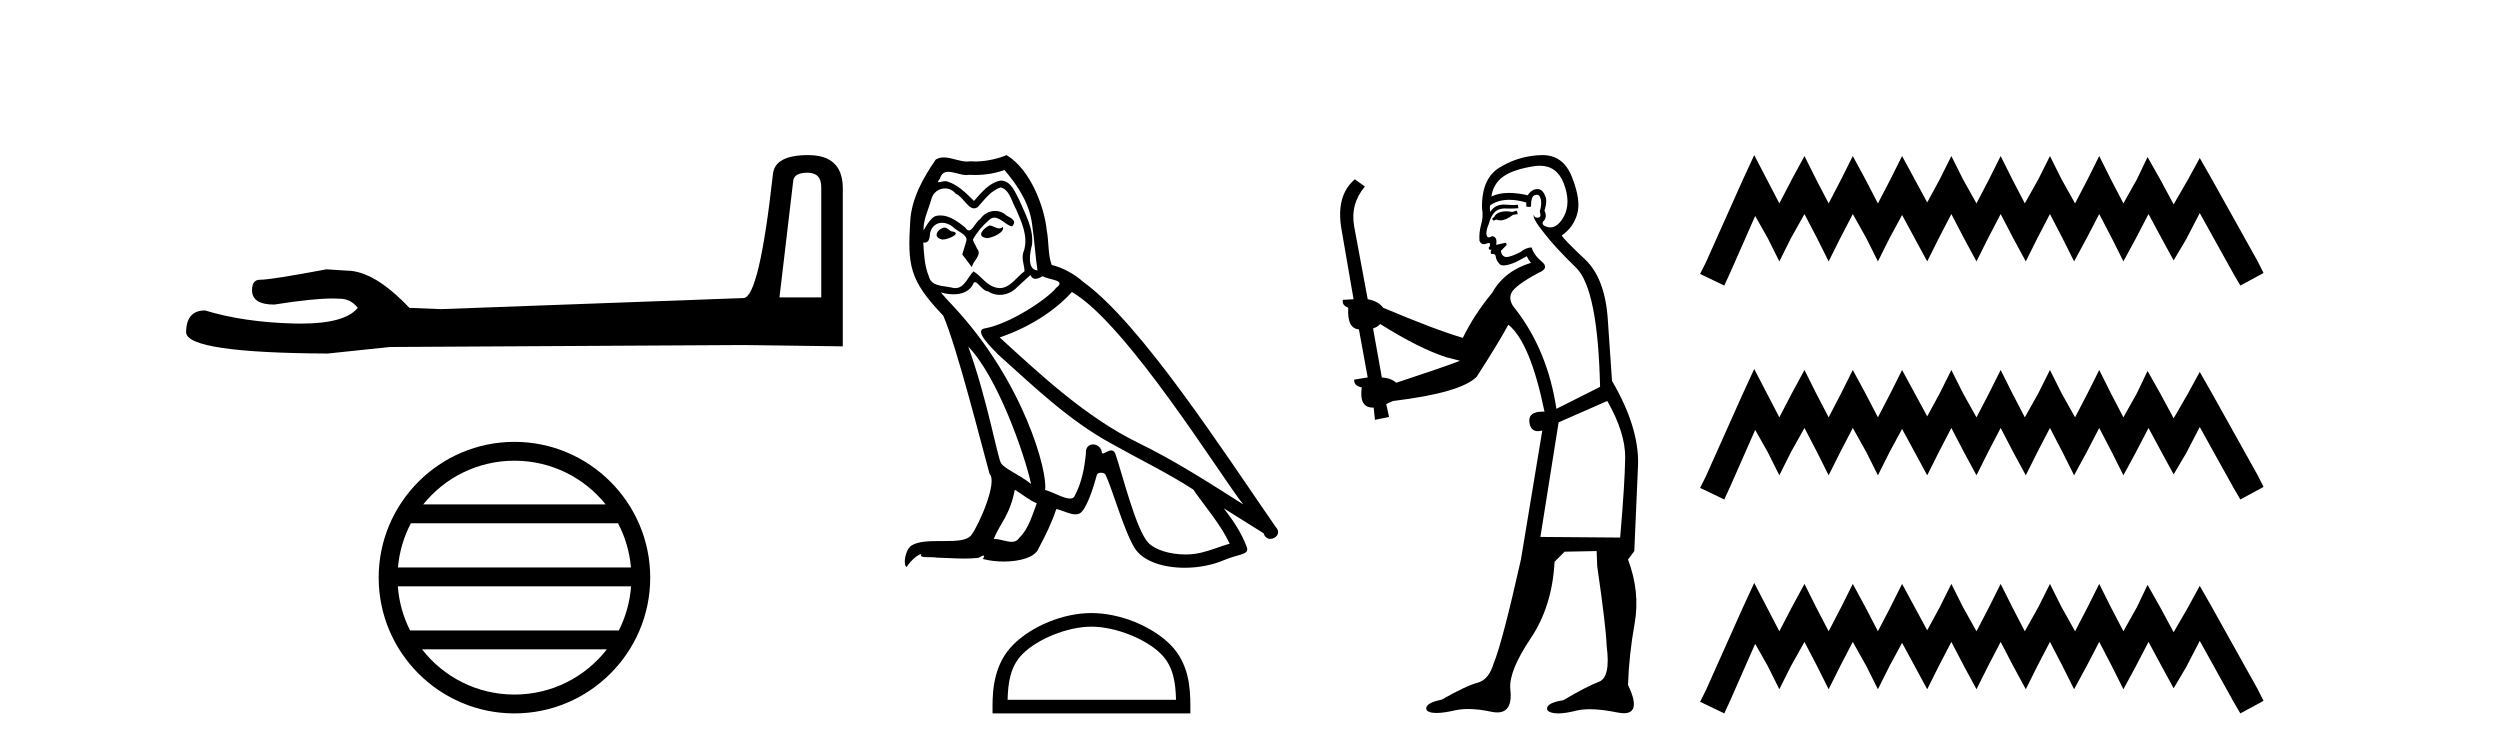 <?xml version='1.0' encoding='UTF-8' standalone='yes'?><svg xmlns='http://www.w3.org/2000/svg' xmlns:xlink='http://www.w3.org/1999/xlink' width='136.0' height='41.0' ><path d='M 43.93 9.396 Q 44.676 9.396 44.676 10.177 L 44.676 16.178 L 42.403 16.178 L 43.149 9.857 Q 43.185 9.396 43.93 9.396 ZM 43.966 8.437 Q 42.155 8.437 42.048 9.467 Q 41.303 16.178 40.45 16.214 L 23.973 16.817 L 22.269 16.746 Q 20.351 14.722 18.86 14.722 Q 18.327 14.687 17.759 14.651 Q 14.741 15.219 14.137 15.219 Q 13.711 15.219 13.711 15.788 Q 13.711 16.569 14.918 16.569 Q 16.991 16.238 18.099 16.238 Q 18.3 16.238 18.469 16.249 Q 19.073 16.249 19.463 16.746 Q 18.771 17.604 16.364 17.604 Q 16.179 17.604 15.983 17.599 Q 13.249 17.528 11.154 16.888 Q 10.124 16.888 10.124 18.096 Q 10.231 19.197 17.83 19.232 L 21.203 18.877 L 40.45 18.77 L 45.848 18.841 L 45.848 10.177 Q 45.812 8.437 43.966 8.437 Z' style='fill:#000000;stroke:none' /><path d='M 27.986 25.062 C 29.994 25.062 31.784 25.99 32.949 27.44 L 23.023 27.44 C 24.188 25.99 25.977 25.062 27.986 25.062 ZM 33.621 28.465 C 34.004 29.195 34.249 30.008 34.324 30.87 L 21.648 30.87 C 21.723 30.008 21.969 29.195 22.352 28.465 ZM 34.33 31.895 C 34.267 32.756 34.034 33.568 33.663 34.299 L 22.309 34.299 C 21.938 33.568 21.705 32.756 21.642 31.895 ZM 33.013 35.324 C 31.85 36.822 30.032 37.784 27.986 37.784 C 25.94 37.784 24.122 36.822 22.959 35.324 ZM 27.986 24.037 C 23.914 24.037 20.6 27.352 20.6 31.424 C 20.6 35.495 23.914 38.809 27.986 38.809 C 32.057 38.809 35.372 35.495 35.372 31.424 C 35.372 27.352 32.057 24.037 27.986 24.037 Z' style='fill:#000000;stroke:none' /><path d='M 53.82 12.267 C 53.483 12.43 53.071 12.879 53.695 12.954 C 53.995 12.941 54.681 12.629 54.556 12.342 L 54.556 12.342 C 54.491 12.404 54.426 12.426 54.36 12.426 C 54.183 12.426 54.001 12.267 53.82 12.267 ZM 51.362 12.38 C 50.95 12.48 50.738 12.929 51.262 13.029 C 51.271 13.029 51.28 13.03 51.289 13.03 C 51.591 13.03 52.413 12.664 51.736 12.579 C 51.624 12.504 51.512 12.38 51.362 12.38 ZM 54.643 9.248 C 55.38 10.109 56.028 11.107 56.153 12.255 C 56.278 13.078 56.315 13.902 56.44 14.713 C 55.854 14.663 56.028 13.752 56.141 13.315 C 56.241 12.455 55.779 11.656 55.454 10.895 C 55.23 10.483 55.018 9.834 54.444 9.822 C 53.807 9.934 53.396 10.471 52.984 10.932 C 52.56 10.508 52.111 10.046 51.524 9.872 C 51.494 9.86 51.459 9.856 51.423 9.856 C 51.291 9.856 51.138 9.914 51.067 9.914 C 51.006 9.914 51.006 9.871 51.137 9.71 C 51.217 9.43 51.381 9.347 51.585 9.347 C 51.882 9.347 52.262 9.523 52.582 9.523 C 52.63 9.523 52.677 9.519 52.722 9.51 C 52.827 9.516 52.933 9.519 53.039 9.519 C 53.584 9.519 54.131 9.436 54.643 9.248 ZM 54.444 10.196 C 54.93 10.321 55.043 10.995 55.28 11.394 C 55.579 12.093 55.941 12.854 55.704 13.64 C 55.517 14.014 55.754 14.488 55.729 14.763 C 55.313 15.055 54.947 15.672 54.395 15.672 C 54.335 15.672 54.272 15.665 54.207 15.649 C 53.658 15.536 53.383 15.012 52.959 14.763 C 52.652 15.059 52.47 15.674 51.964 15.674 C 51.895 15.674 51.819 15.662 51.736 15.636 C 51.275 15.536 50.663 15.586 50.526 15.025 C 50.289 14.451 50.264 13.815 50.226 13.191 L 50.226 13.191 C 50.254 13.196 50.279 13.199 50.303 13.199 C 50.555 13.199 50.578 12.905 50.601 12.654 C 50.698 12.289 50.959 12.12 51.25 12.12 C 51.446 12.12 51.655 12.197 51.836 12.342 C 52.048 12.579 52.697 12.766 52.56 13.141 C 52.497 13.365 52.422 13.602 52.348 13.84 L 52.872 14.538 C 52.922 14.176 53.458 13.877 53.146 13.515 C 53.096 13.353 52.909 13.141 52.934 13.016 C 53.159 12.617 53.458 12.267 53.807 11.968 C 53.902 11.876 53.998 11.84 54.094 11.84 C 54.428 11.84 54.764 12.279 55.055 12.317 C 55.342 12.005 55.03 11.881 54.743 11.718 C 54.566 11.551 54.351 11.474 54.136 11.474 C 53.824 11.474 53.513 11.637 53.321 11.918 C 53.084 12.06 52.919 12.534 52.711 12.534 C 52.645 12.534 52.575 12.487 52.497 12.367 C 52.117 12.063 51.66 11.72 51.16 11.72 C 51.087 11.72 51.013 11.727 50.938 11.743 C 50.585 11.816 50.267 12.531 50.24 12.531 C 50.24 12.531 50.239 12.53 50.239 12.529 C 50.226 11.943 50.501 11.419 50.663 10.845 C 50.754 10.468 51.077 10.25 51.406 10.25 C 51.622 10.25 51.84 10.343 51.998 10.545 C 52.37 10.683 52.642 11.336 52.991 11.336 C 53.053 11.336 53.116 11.316 53.184 11.269 C 53.57 10.857 53.882 10.371 54.444 10.196 ZM 52.672 18.855 C 54.257 20.49 55.717 24.633 56.091 26.329 C 55.479 25.83 54.643 25.506 54.456 25.194 C 54.257 24.87 53.708 21.713 52.672 18.855 ZM 58.312 15.886 C 61.306 17.608 66.522 26.08 67.632 27.44 C 65.761 26.255 63.914 25.057 61.905 24.084 C 59.085 22.699 56.677 20.453 54.381 18.356 C 56.278 17.72 57.638 16.647 58.312 15.886 ZM 55.205 26.641 C 55.604 26.878 55.966 27.203 56.403 27.378 C 56.141 28.026 55.979 28.75 55.442 29.262 C 55.341 29.424 55.197 29.475 55.033 29.475 C 54.749 29.475 54.405 29.322 54.116 29.322 C 54.096 29.322 54.076 29.322 54.057 29.324 C 54.406 28.451 54.93 28.064 55.205 26.641 ZM 56.053 14.963 C 56.129 15.119 56.225 15.17 56.328 15.17 C 56.462 15.17 56.607 15.082 56.727 15.025 C 57.027 15.237 58.062 15.212 57.451 15.661 C 57.064 16.185 54.997 17.614 53.561 17.866 C 52.941 17.975 53.982 18.955 54.319 19.305 C 56.266 21.052 58.175 22.898 60.508 24.158 C 61.968 24.982 63.502 25.718 64.912 26.629 C 65.586 27.602 66.385 28.501 66.896 29.574 C 66.385 29.723 65.886 29.935 65.362 30.06 C 65.085 30.13 64.785 30.163 64.485 30.163 C 63.661 30.163 62.833 29.917 62.467 29.524 C 61.793 28.812 61.057 25.78 60.67 24.67 C 60.615 24.545 60.537 24.503 60.452 24.503 C 60.284 24.503 60.088 24.668 59.992 24.668 C 59.972 24.668 59.957 24.661 59.946 24.645 C 59.921 24.338 59.685 24.176 59.464 24.176 C 59.246 24.176 59.042 24.335 59.073 24.67 C 58.998 25.456 58.848 26.242 58.474 26.953 C 58.428 27.075 58.332 27.121 58.206 27.121 C 57.852 27.121 57.257 26.755 56.852 26.654 C 57.014 25.693 55.704 20.777 51.861 16.659 C 51.727 16.514 51.141 15.897 51.192 15.897 C 51.198 15.897 51.213 15.905 51.237 15.923 C 51.434 15.975 51.655 16.01 51.875 16.01 C 52.296 16.01 52.708 15.88 52.922 15.487 C 52.954 15.389 52.995 15.351 53.042 15.351 C 53.213 15.351 53.471 15.848 53.745 15.848 C 53.944 15.981 54.165 16.041 54.386 16.041 C 54.748 16.041 55.107 15.878 55.355 15.599 C 55.592 15.387 55.816 15.175 56.053 14.963 ZM 54.756 8.437 C 54.364 8.611 53.677 8.785 53.06 8.785 C 52.971 8.785 52.882 8.782 52.797 8.774 C 52.738 8.784 52.679 8.789 52.619 8.789 C 52.199 8.789 51.747 8.563 51.34 8.563 C 51.186 8.563 51.037 8.596 50.9 8.686 C 50.214 9.685 49.59 10.795 49.515 12.03 C 49.378 14.401 49.44 15.225 51.312 17.171 C 52.048 18.843 53.421 24.296 53.832 25.78 C 54.282 26.205 53.271 28.526 52.847 29.099 C 52.616 29.418 52.008 29.433 51.354 29.433 C 51.283 29.433 51.211 29.433 51.14 29.433 C 50.552 29.433 49.957 29.445 49.59 29.673 C 49.241 29.898 49.116 30.734 49.316 30.846 C 49.503 30.559 49.877 30.173 50.139 30.135 L 50.139 30.135 C 49.89 30.397 50.763 30.272 50.95 30.335 C 51.455 30.343 51.965 30.386 52.477 30.386 C 52.725 30.386 52.973 30.376 53.221 30.347 C 53.333 30.298 53.454 30.221 53.506 30.221 C 53.547 30.221 53.547 30.268 53.471 30.41 C 53.824 30.502 54.221 30.548 54.609 30.548 C 55.481 30.548 56.309 30.315 56.49 29.848 C 56.864 29.162 57.214 28.438 57.463 27.69 C 57.782 27.757 58.182 27.981 58.503 27.981 C 58.598 27.981 58.685 27.962 58.761 27.914 C 59.11 27.677 59.472 26.567 59.672 25.83 C 59.691 25.754 59.795 25.716 59.9 25.716 C 60.001 25.716 60.103 25.751 60.134 25.818 C 60.508 26.567 61.132 28.862 61.731 29.823 C 62.182 30.535 63.278 30.886 64.443 30.886 C 65.177 30.886 65.938 30.747 66.584 30.472 C 67.395 30.123 67.994 30.197 67.82 29.748 C 67.545 29 67.071 28.288 66.572 27.652 L 66.572 27.652 C 67.296 28.101 68.019 28.563 68.743 29.012 C 68.803 29.23 68.953 29.316 69.106 29.316 C 69.401 29.316 69.708 28.996 69.404 28.675 C 66.572 24.583 62.068 17.608 58.948 15.349 C 58.449 14.913 57.863 14.576 57.214 14.414 C 57.002 13.864 57.064 13.128 56.939 12.504 C 56.815 11.269 56.066 9.223 54.756 8.437 Z' style='fill:#000000;stroke:none' /><path d='M 59.375 34.091 C 60.699 34.091 62.355 34.771 63.157 35.573 C 63.859 36.274 63.95 37.204 63.976 38.068 L 54.813 38.068 C 54.839 37.204 54.93 36.274 55.632 35.573 C 56.433 34.771 58.051 34.091 59.375 34.091 ZM 59.375 33.35 C 57.805 33.35 56.115 34.076 55.125 35.066 C 54.109 36.082 53.994 37.419 53.994 38.419 L 53.994 38.809 L 64.756 38.809 L 64.756 38.419 C 64.756 37.419 64.68 36.082 63.664 35.066 C 62.674 34.076 60.945 33.35 59.375 33.35 Z' style='fill:#000000;stroke:none' /><path d='M 82.517 11.461 L 82.261 11.53 Q 82.081 11.495 81.928 11.495 Q 81.774 11.495 81.646 11.53 Q 81.39 11.615 81.338 11.717 Q 81.287 11.82 81.168 11.905 L 81.253 12.008 L 81.39 11.94 Q 81.497 11.988 81.618 11.988 Q 81.922 11.988 82.312 11.683 L 82.568 11.649 L 82.517 11.461 ZM 83.766 9.016 Q 84.689 9.016 85.062 9.958 Q 85.472 11.017 85.079 11.769 Q 84.751 12.37 84.336 12.37 Q 84.232 12.37 84.123 12.332 Q 83.832 12.23 83.952 12.042 Q 84.191 11.82 84.02 11.461 Q 84.191 10.915 84.054 10.658 Q 83.917 10.283 83.633 10.283 Q 83.529 10.283 83.405 10.334 Q 83.183 10.47 83.115 10.624 Q 82.542 10.494 82.085 10.494 Q 81.52 10.494 81.133 10.693 Q 81.219 10.009 81.783 9.599 Q 82.346 9.206 83.491 9.036 Q 83.634 9.016 83.766 9.016 ZM 75.086 17.628 Q 77.205 18.96 78.691 19.438 L 79.425 19.626 Q 78.691 19.917 75.958 20.822 Q 75.667 20.566 75.172 20.532 L 74.694 17.867 Q 74.916 17.799 75.086 17.628 ZM 83.605 10.595 Q 83.749 10.595 83.798 10.778 Q 83.901 11.068 83.764 11.495 Q 83.867 11.82 83.679 11.837 Q 83.647 11.842 83.62 11.842 Q 83.468 11.842 83.439 11.683 L 83.439 11.683 Q 83.354 11.871 83.969 12.64 Q 84.567 13.426 85.746 14.57 Q 86.924 15.732 87.044 21.044 L 84.669 22.24 Q 84.191 19.08 82.449 16.825 Q 82.022 16.347 82.227 15.92 Q 82.449 15.51 83.696 14.843 Q 84.311 14.587 83.867 14.228 Q 83.439 13.87 83.32 13.46 Q 83.03 13.46 82.705 13.716 Q 82.169 13.984 81.947 13.984 Q 81.901 13.984 81.868 13.972 Q 81.68 13.904 81.646 13.648 L 81.902 13.391 Q 82.022 13.289 81.902 13.204 L 81.39 13.323 Q 81.475 12.879 81.168 12.845 Q 81.06 12.914 80.99 12.914 Q 80.905 12.914 80.877 12.811 Q 80.809 12.589 80.997 12.162 Q 81.099 11.752 81.321 11.53 Q 81.526 11.34 81.848 11.34 Q 81.875 11.34 81.902 11.342 Q 82.022 11.347 82.139 11.347 Q 82.375 11.347 82.602 11.325 L 82.568 11.137 Q 82.44 11.154 82.291 11.154 Q 82.141 11.154 81.97 11.137 Q 81.891 11.128 81.817 11.128 Q 81.318 11.128 81.065 11.53 Q 81.031 11.273 81.065 11.171 Q 81.497 10.869 82.101 10.869 Q 82.523 10.869 83.03 11.017 L 83.03 11.239 Q 83.106 11.256 83.17 11.256 Q 83.235 11.256 83.286 11.239 Q 83.286 10.693 83.474 10.624 Q 83.547 10.595 83.605 10.595 ZM 87.437 21.813 Q 88.427 23.555 88.41 24.905 Q 88.393 26.254 88.137 29.243 L 83.798 29.209 L 84.789 22.974 L 87.437 21.813 ZM 83.913 8.437 Q 83.881 8.437 83.849 8.438 Q 82.671 8.472 81.68 9.053 Q 80.587 9.633 80.621 11.325 Q 80.706 11.786 80.57 12.23 Q 80.45 12.657 80.484 13.101 Q 80.558 13.284 80.718 13.284 Q 80.782 13.284 80.86 13.255 Q 80.94 13.22 80.988 13.22 Q 81.104 13.22 81.031 13.426 Q 80.963 13.46 80.997 13.545 Q 81.02 13.591 81.073 13.591 Q 81.099 13.591 81.133 13.579 L 81.133 13.579 Q 81.037 13.82 81.181 13.82 Q 81.191 13.82 81.202 13.819 Q 81.216 13.817 81.229 13.817 Q 81.357 13.817 81.373 13.972 Q 81.39 14.16 81.578 14.365 Q 81.651 14.439 81.802 14.439 Q 82.034 14.439 82.449 14.263 L 83.064 13.938 Q 83.115 14.092 83.286 14.297 Q 81.834 14.741 81.168 15.937 Q 80.194 17.115 79.579 18.379 Q 78.11 17.952 75.24 16.74 Q 74.984 16.381 74.403 16.278 L 73.669 12.332 Q 73.447 11.102 74.249 10.146 L 73.703 9.753 Q 72.644 10.658 72.985 12.52 L 73.634 16.278 L 73.054 16.312 Q 72.985 16.603 73.344 16.74 Q 73.276 17.867 73.925 17.918 L 74.403 20.532 Q 74.027 20.6 73.669 20.651 Q 73.634 20.976 74.079 21.078 Q 73.929 22.173 74.681 22.173 Q 74.704 22.173 74.728 22.172 L 74.796 22.838 L 75.565 22.684 L 75.411 21.984 Q 75.599 21.881 75.787 21.813 Q 79.459 21.369 80.331 20.498 Q 81.509 18.67 82.056 17.662 Q 83.252 18.636 84.02 22.394 Q 83.973 22.392 83.928 22.392 Q 83.119 22.392 83.2 22.974 Q 83.267 23.456 83.658 23.456 Q 83.767 23.456 83.901 23.419 L 83.901 23.419 L 82.739 30.439 Q 81.714 35 81.253 36.093 Q 80.997 36.964 80.399 37.135 Q 79.784 37.289 78.434 38.058 Q 77.683 38.211 77.597 38.468 Q 77.529 38.724 77.956 38.775 Q 78.044 38.786 78.15 38.786 Q 78.538 38.786 79.169 38.639 Q 79.49 38.57 79.871 38.57 Q 80.443 38.57 81.151 38.724 Q 81.313 38.756 81.45 38.756 Q 82.321 38.756 82.158 37.443 Q 82.09 36.486 83.269 34.727 Q 84.447 32.967 84.567 30.559 L 85.114 30.012 L 86.856 29.978 L 86.89 30.815 Q 87.368 34.095 87.402 35.137 Q 87.625 36.828 86.993 37.084 Q 86.343 37.323 85.045 38.092 Q 84.277 38.211 84.174 38.468 Q 84.089 38.724 84.533 38.792 Q 84.639 38.809 84.77 38.809 Q 85.16 38.809 85.763 38.656 Q 86.078 38.582 86.488 38.582 Q 87.122 38.582 87.983 38.758 Q 88.183 38.799 88.339 38.799 Q 89.299 38.799 88.564 37.255 Q 88.615 35.649 88.923 33.924 Q 89.23 32.199 88.564 30.439 L 88.906 29.978 L 89.111 25.263 Q 89.162 23.231 87.693 20.72 Q 87.625 19.797 87.471 17.474 Q 87.334 15.134 86.207 14.092 Q 85.079 13.033 84.96 12.811 Q 85.592 12.367 85.797 11.649 Q 86.019 10.915 85.523 9.651 Q 85.058 8.437 83.913 8.437 Z' style='fill:#000000;stroke:none' /><path d='M 95.43 8.437 L 94.799 9.804 L 92.801 14.272 L 92.485 14.903 L 93.8 15.534 L 94.115 14.851 L 95.482 11.749 L 96.166 12.958 L 96.796 14.22 L 97.427 12.958 L 98.163 11.644 L 98.847 12.958 L 99.478 14.22 L 100.109 12.958 L 100.792 11.644 L 101.528 12.958 L 102.159 14.22 L 102.79 12.958 L 103.473 11.696 L 104.157 12.958 L 104.84 14.22 L 105.471 12.958 L 106.154 11.644 L 106.838 12.958 L 107.521 14.22 L 108.152 12.958 L 108.836 11.644 L 109.519 12.958 L 110.203 14.22 L 110.833 12.958 L 111.517 11.644 L 112.2 12.958 L 112.831 14.22 L 113.515 12.958 L 114.198 11.644 L 114.882 12.958 L 115.513 14.22 L 116.196 12.958 L 116.879 11.644 L 117.615 13.011 L 118.246 14.167 L 118.93 13.011 L 119.666 11.591 L 121.506 14.903 L 121.874 15.534 L 123.136 14.851 L 122.82 14.22 L 120.297 9.699 L 119.666 8.595 L 119.035 9.751 L 118.246 11.118 L 117.51 9.751 L 116.827 8.542 L 116.249 9.751 L 115.513 11.065 L 114.829 9.751 L 114.198 8.489 L 113.567 9.751 L 112.884 11.065 L 112.148 9.751 L 111.517 8.489 L 110.886 9.751 L 110.15 11.065 L 109.467 9.751 L 108.836 8.489 L 108.205 9.751 L 107.521 11.065 L 106.785 9.751 L 106.154 8.489 L 105.524 9.751 L 104.84 11.013 L 104.157 9.751 L 103.473 8.489 L 102.842 9.751 L 102.159 11.065 L 101.475 9.751 L 100.792 8.489 L 100.161 9.751 L 99.478 11.065 L 98.794 9.751 L 98.163 8.489 L 97.48 9.751 L 96.796 11.065 L 96.113 9.751 L 95.43 8.437 ZM 95.43 20.074 L 94.799 21.441 L 92.801 25.91 L 92.485 26.541 L 93.8 27.172 L 94.115 26.488 L 95.482 23.386 L 96.166 24.596 L 96.796 25.857 L 97.427 24.596 L 98.163 23.281 L 98.847 24.596 L 99.478 25.857 L 100.109 24.596 L 100.792 23.281 L 101.528 24.596 L 102.159 25.857 L 102.79 24.596 L 103.473 23.334 L 104.157 24.596 L 104.84 25.857 L 105.471 24.596 L 106.154 23.281 L 106.838 24.596 L 107.521 25.857 L 108.152 24.596 L 108.836 23.281 L 109.519 24.596 L 110.203 25.857 L 110.833 24.596 L 111.517 23.281 L 112.2 24.596 L 112.831 25.857 L 113.515 24.596 L 114.198 23.281 L 114.882 24.596 L 115.513 25.857 L 116.196 24.596 L 116.879 23.281 L 117.615 24.648 L 118.246 25.805 L 118.93 24.648 L 119.666 23.229 L 121.506 26.541 L 121.874 27.172 L 123.136 26.488 L 122.82 25.857 L 120.297 21.336 L 119.666 20.232 L 119.035 21.389 L 118.246 22.756 L 117.51 21.389 L 116.827 20.18 L 116.249 21.389 L 115.513 22.703 L 114.829 21.389 L 114.198 20.127 L 113.567 21.389 L 112.884 22.703 L 112.148 21.389 L 111.517 20.127 L 110.886 21.389 L 110.15 22.703 L 109.467 21.389 L 108.836 20.127 L 108.205 21.389 L 107.521 22.703 L 106.785 21.389 L 106.154 20.127 L 105.524 21.389 L 104.84 22.65 L 104.157 21.389 L 103.473 20.127 L 102.842 21.389 L 102.159 22.703 L 101.475 21.389 L 100.792 20.127 L 100.161 21.389 L 99.478 22.703 L 98.794 21.389 L 98.163 20.127 L 97.48 21.389 L 96.796 22.703 L 96.113 21.389 L 95.43 20.074 ZM 95.43 31.712 L 94.799 33.079 L 92.801 37.548 L 92.485 38.178 L 93.8 38.809 L 94.115 38.126 L 95.482 35.024 L 96.166 36.233 L 96.796 37.495 L 97.427 36.233 L 98.163 34.919 L 98.847 36.233 L 99.478 37.495 L 100.109 36.233 L 100.792 34.919 L 101.528 36.233 L 102.159 37.495 L 102.79 36.233 L 103.473 34.971 L 104.157 36.233 L 104.84 37.495 L 105.471 36.233 L 106.154 34.919 L 106.838 36.233 L 107.521 37.495 L 108.152 36.233 L 108.836 34.919 L 109.519 36.233 L 110.203 37.495 L 110.833 36.233 L 111.517 34.919 L 112.2 36.233 L 112.831 37.495 L 113.515 36.233 L 114.198 34.919 L 114.882 36.233 L 115.513 37.495 L 116.196 36.233 L 116.879 34.919 L 117.615 36.286 L 118.246 37.442 L 118.93 36.286 L 119.666 34.866 L 121.506 38.178 L 121.874 38.809 L 123.136 38.126 L 122.82 37.495 L 120.297 32.974 L 119.666 31.87 L 119.035 33.026 L 118.246 34.393 L 117.51 33.026 L 116.827 31.817 L 116.249 33.026 L 115.513 34.341 L 114.829 33.026 L 114.198 31.764 L 113.567 33.026 L 112.884 34.341 L 112.148 33.026 L 111.517 31.764 L 110.886 33.026 L 110.15 34.341 L 109.467 33.026 L 108.836 31.764 L 108.205 33.026 L 107.521 34.341 L 106.785 33.026 L 106.154 31.764 L 105.524 33.026 L 104.84 34.288 L 104.157 33.026 L 103.473 31.764 L 102.842 33.026 L 102.159 34.341 L 101.475 33.026 L 100.792 31.764 L 100.161 33.026 L 99.478 34.341 L 98.794 33.026 L 98.163 31.764 L 97.48 33.026 L 96.796 34.341 L 96.113 33.026 L 95.43 31.712 Z' style='fill:#000000;stroke:none' /></svg>